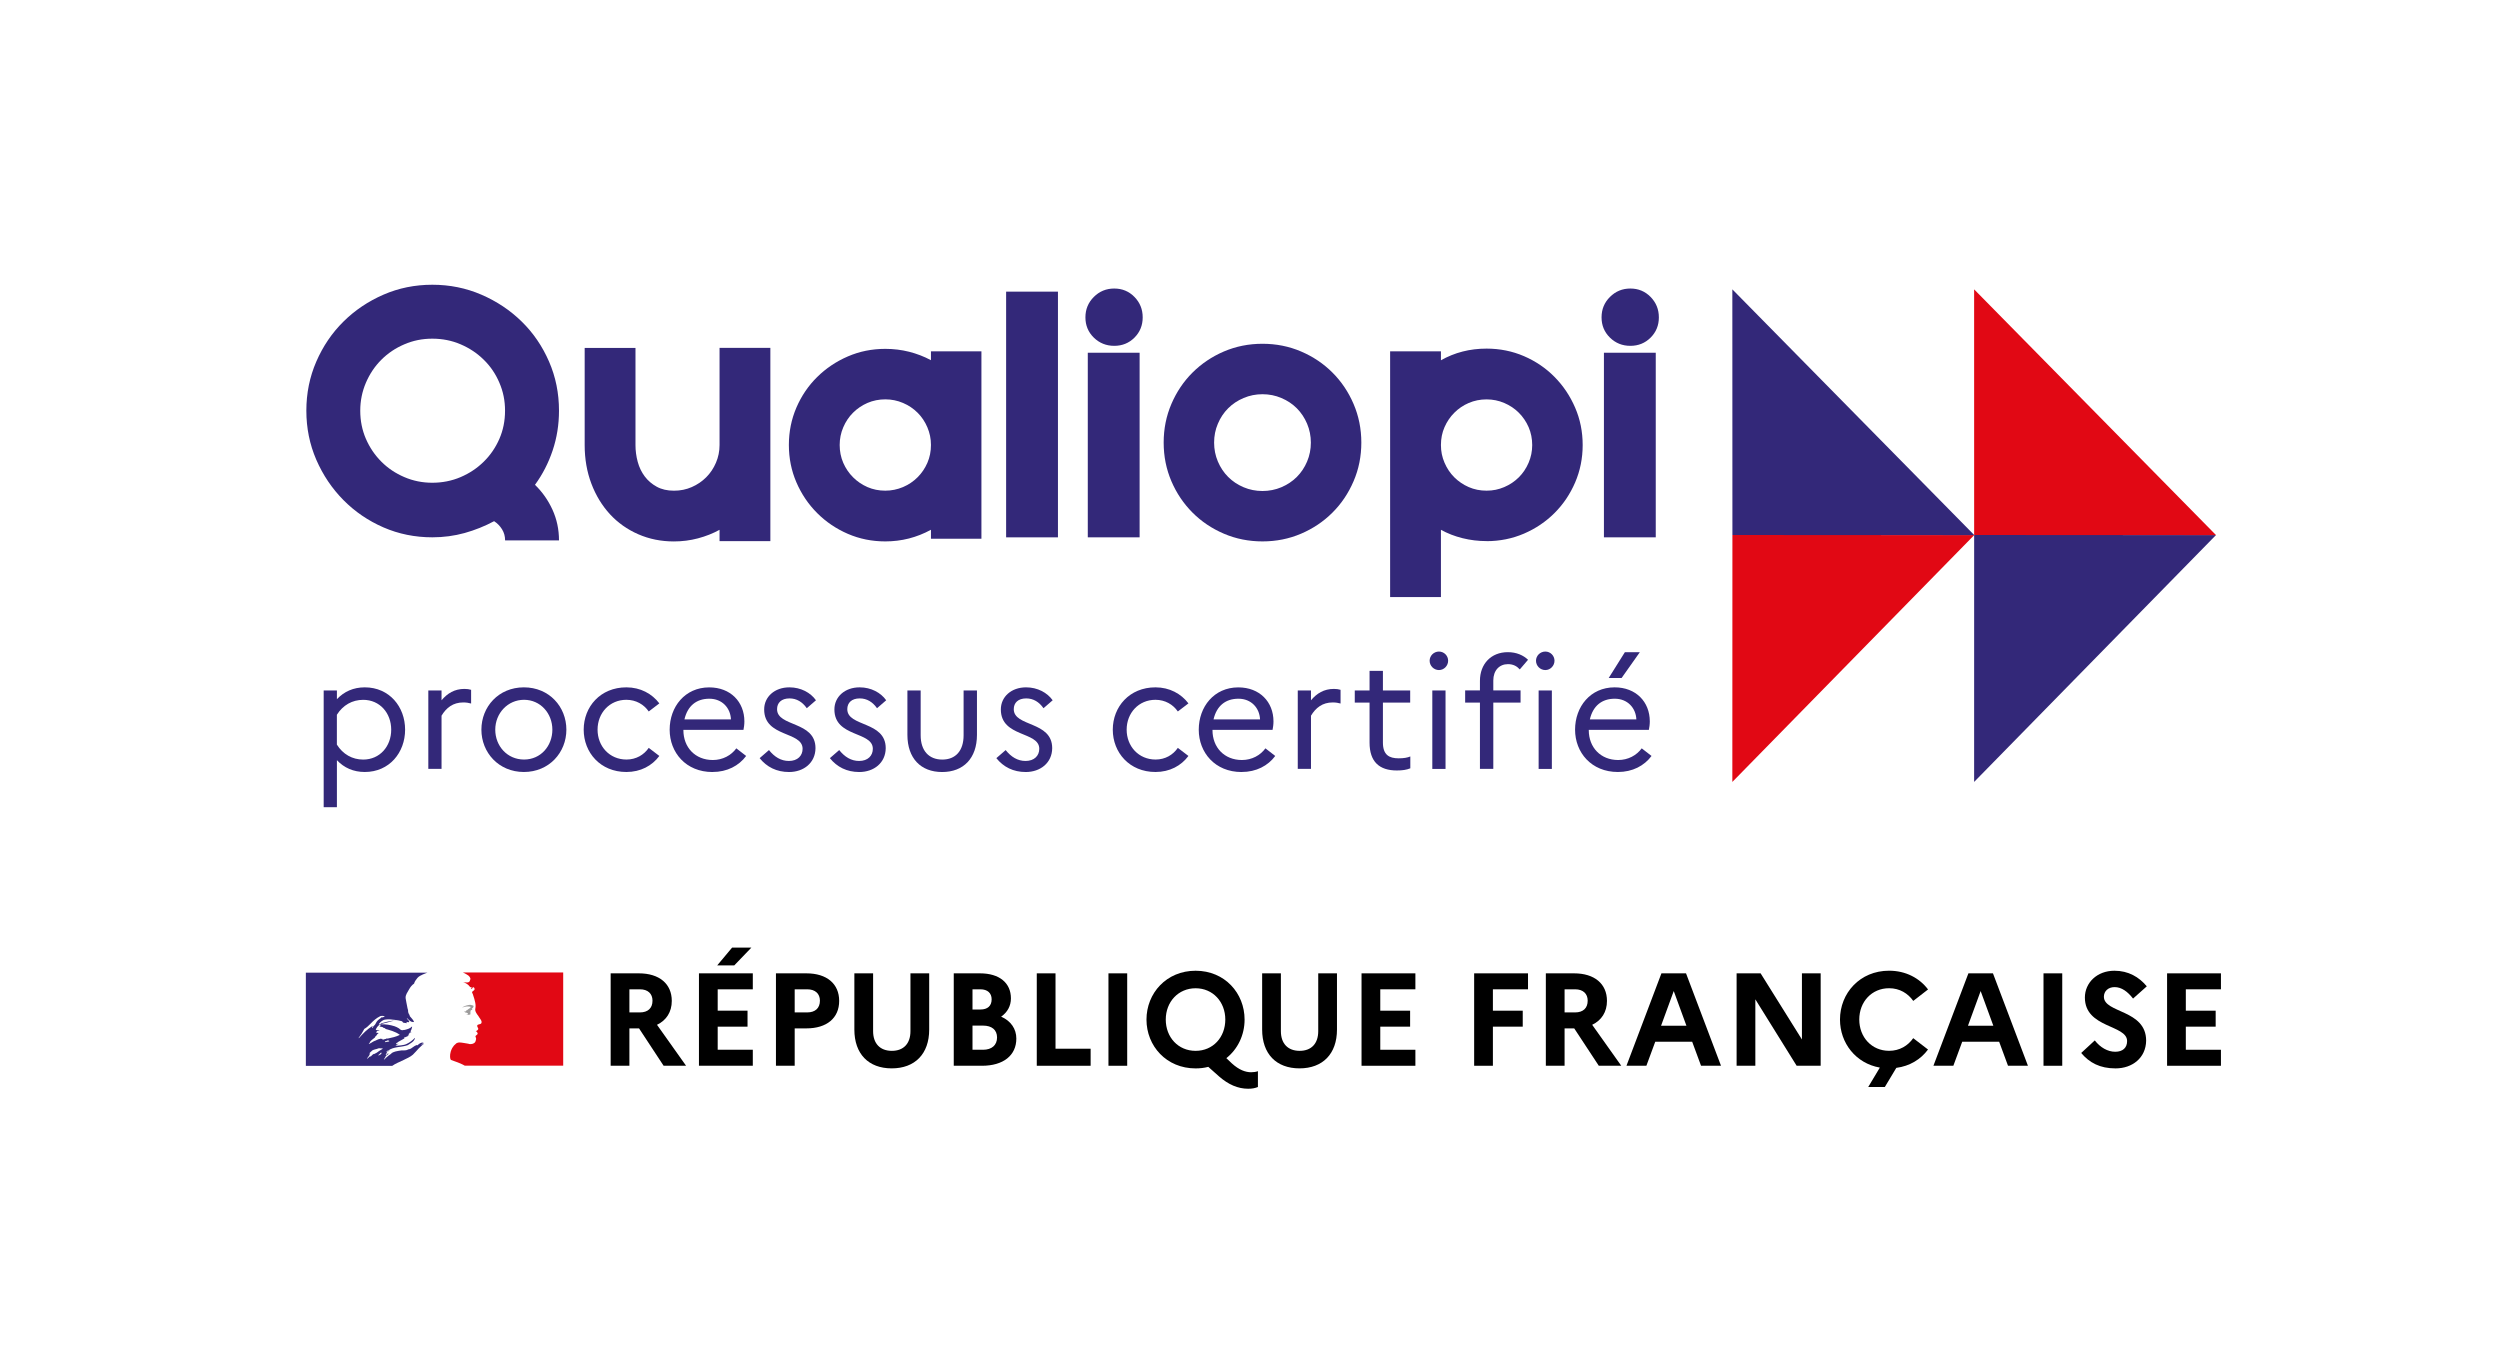 <?xml version="1.0" encoding="UTF-8"?>
<svg id="Calque_1" data-name="Calque 1" xmlns="http://www.w3.org/2000/svg" viewBox="0 0 739 405">
  <defs>
    <style>
      .cls-1 {
        fill: #9c9b9b;
      }

      .cls-1, .cls-2, .cls-3, .cls-4, .cls-5, .cls-6 {
        stroke-width: 0px;
      }

      .cls-2 {
        fill: #e10814;
      }

      .cls-4 {
        fill: #fff;
      }

      .cls-5 {
        fill: #293173;
      }

      .cls-6 {
        fill: #332879;
      }
    </style>
  </defs>
  <rect class="cls-4" width="739" height="405"/>
  <g>
    <path class="cls-5" d="M115.09,311.53s.02,0,.02-.01c.08-.03.14-.08.2-.13-.01,0-.02,0-.02-.01-.07.05-.13.1-.2.15"/>
    <path class="cls-5" d="M125.19,308.17s-.04.04-.07.05c.04,0,.07-.01.07-.05"/>
    <path class="cls-5" d="M125.23,308.25s-.04.03-.07.05c.04,0,.07-.01.07-.05"/>
    <path class="cls-6" d="M95.68,204.1h3.91v2.58c2.12-2.25,4.88-3.5,8.24-3.5,7.27,0,11.92,5.75,11.92,12.51s-4.65,12.51-11.92,12.51c-3.36,0-6.12-1.24-8.24-3.49v13.89h-3.91v-34.5ZM107.36,224.53c4.92,0,8.28-3.91,8.28-8.83s-3.36-8.83-8.28-8.83c-3.22,0-5.98,1.56-7.78,4.41v8.83c1.79,2.85,4.56,4.42,7.78,4.42"/>
    <path class="cls-6" d="M126.61,204.1h3.91v2.9c1.71-2.02,3.82-3.36,6.76-3.36.74,0,1.43.09,1.98.27v4.05c-.69-.19-1.38-.32-2.3-.32-3.04,0-5.02,1.56-6.44,3.91v15.73h-3.91v-23.19Z"/>
    <path class="cls-6" d="M167.42,215.69c0,6.76-5.11,12.51-12.56,12.51s-12.56-5.75-12.56-12.51,5.06-12.51,12.56-12.51,12.56,5.75,12.56,12.51M163.28,215.69c0-4.83-3.54-8.83-8.37-8.83s-8.51,4-8.51,8.83,3.54,8.83,8.51,8.83,8.37-4.05,8.37-8.83"/>
    <path class="cls-6" d="M191.77,221.07l3.13,2.39c-2.16,2.9-5.52,4.74-9.75,4.74-7.68,0-12.61-5.75-12.61-12.51s4.92-12.51,12.61-12.51c4.18,0,7.59,1.89,9.75,4.74l-3.13,2.39c-1.43-2.07-3.77-3.45-6.62-3.45-4.97,0-8.51,3.91-8.51,8.83s3.54,8.83,8.55,8.83c2.85,0,5.15-1.38,6.58-3.45"/>
    <path class="cls-6" d="M210.6,228.21c-7.82,0-12.65-5.75-12.65-12.51s4.51-12.51,11.69-12.51c6.3,0,10.4,4.28,10.4,10.07,0,.92-.14,1.84-.27,2.48h-17.76v.09c0,5.11,3.5,8.83,8.7,8.83,2.94,0,5.43-1.38,6.95-3.45l2.9,2.25c-2.16,2.9-5.61,4.74-9.94,4.74M202.32,212.66h13.75c-.14-3.36-2.57-6.12-6.39-6.12s-6.44,2.12-7.36,6.12"/>
    <path class="cls-6" d="M227.31,221.72c1.61,2.02,3.54,3.22,5.89,3.22,2.58,0,4.05-1.56,4.05-3.59,0-5.24-11.36-3.31-11.36-11.64,0-3.72,3.08-6.53,7.45-6.53,3.41,0,6.26,1.57,7.86,3.82l-2.71,2.35c-1.29-1.84-2.99-2.9-5.11-2.9-2.39,0-3.68,1.29-3.68,3.18,0,5.29,11.36,3.45,11.36,11.54-.04,4.33-3.49,7.04-7.82,7.04-3.68,0-6.58-1.48-8.69-4.1l2.76-2.39Z"/>
    <path class="cls-6" d="M248.07,221.72c1.61,2.02,3.54,3.22,5.89,3.22,2.58,0,4.05-1.56,4.05-3.59,0-5.24-11.36-3.31-11.36-11.64,0-3.72,3.08-6.53,7.45-6.53,3.41,0,6.26,1.57,7.86,3.82l-2.71,2.35c-1.29-1.84-2.99-2.9-5.11-2.9-2.39,0-3.68,1.29-3.68,3.18,0,5.29,11.36,3.45,11.36,11.54-.04,4.33-3.49,7.04-7.82,7.04-3.68,0-6.58-1.48-8.69-4.1l2.76-2.39Z"/>
    <path class="cls-6" d="M284.84,204.1h3.95v13.11c0,6.95-4,11-10.3,11s-10.26-4.05-10.26-11v-13.11h3.92v13.25c0,4.56,2.43,7.18,6.39,7.18s6.3-2.62,6.3-7.18v-13.25Z"/>
    <path class="cls-6" d="M297.27,221.72c1.61,2.02,3.54,3.22,5.89,3.22,2.58,0,4.05-1.56,4.05-3.59,0-5.24-11.36-3.31-11.36-11.64,0-3.72,3.08-6.53,7.45-6.53,3.41,0,6.26,1.57,7.87,3.82l-2.71,2.35c-1.29-1.84-2.99-2.9-5.11-2.9-2.39,0-3.68,1.29-3.68,3.18,0,5.29,11.36,3.45,11.36,11.54-.04,4.33-3.49,7.04-7.82,7.04-3.68,0-6.58-1.48-8.69-4.1l2.76-2.39Z"/>
    <path class="cls-6" d="M348.17,221.07l3.13,2.39c-2.16,2.9-5.52,4.74-9.75,4.74-7.68,0-12.61-5.75-12.61-12.51s4.92-12.51,12.61-12.51c4.18,0,7.59,1.89,9.75,4.74l-3.13,2.39c-1.43-2.07-3.77-3.45-6.62-3.45-4.97,0-8.51,3.91-8.51,8.83s3.54,8.83,8.55,8.83c2.86,0,5.15-1.38,6.58-3.45"/>
    <path class="cls-6" d="M367,228.21c-7.82,0-12.65-5.75-12.65-12.51s4.51-12.51,11.69-12.51c6.3,0,10.4,4.28,10.4,10.07,0,.92-.14,1.84-.27,2.48h-17.76v.09c0,5.11,3.5,8.83,8.7,8.83,2.94,0,5.43-1.38,6.95-3.45l2.9,2.25c-2.16,2.9-5.61,4.74-9.94,4.74M358.72,212.66h13.75c-.14-3.36-2.57-6.12-6.39-6.12s-6.44,2.12-7.36,6.12"/>
    <path class="cls-6" d="M383.62,204.1h3.91v2.9c1.7-2.02,3.82-3.36,6.76-3.36.74,0,1.43.09,1.98.27v4.05c-.69-.19-1.38-.32-2.3-.32-3.04,0-5.02,1.56-6.44,3.91v15.73h-3.91v-23.19Z"/>
    <path class="cls-6" d="M404.84,207.69h-4.37v-3.59h4.37v-5.8h3.95v5.8h8.06v3.59h-8.06v11.82c0,3.63,1.84,4.65,4.65,4.65,1.52,0,2.58-.19,3.45-.55v3.5c-1.1.46-2.35.64-4,.64-5.15,0-8.05-2.57-8.05-8.23v-11.82Z"/>
    <path class="cls-6" d="M422.6,195.31c0-1.48,1.24-2.71,2.76-2.71s2.71,1.24,2.71,2.71-1.2,2.76-2.71,2.76-2.76-1.24-2.76-2.76M423.39,204.1h3.91v23.19h-3.91v-23.19Z"/>
    <path class="cls-6" d="M437.47,204.1v-2.85c0-4.97,3.27-8.47,8.24-8.47,2.57,0,4.6.92,5.98,2.25l-2.44,2.85c-.83-.92-1.89-1.56-3.5-1.56-2.53,0-4.33,1.84-4.33,4.83v2.94h8.06v3.59h-8.06v19.59h-3.95v-19.59h-4.37v-3.59h4.37Z"/>
    <path class="cls-6" d="M454.04,195.31c0-1.48,1.24-2.71,2.76-2.71s2.71,1.24,2.71,2.71-1.2,2.76-2.71,2.76-2.76-1.24-2.76-2.76M454.82,204.1h3.91v23.19h-3.91v-23.19Z"/>
    <path class="cls-6" d="M478.24,228.2c-7.82,0-12.65-5.75-12.65-12.51s4.51-12.51,11.69-12.51c6.3,0,10.4,4.28,10.4,10.08,0,.92-.14,1.84-.28,2.48h-17.76v.09c0,5.1,3.5,8.83,8.7,8.83,2.94,0,5.43-1.38,6.95-3.45l2.9,2.25c-2.16,2.9-5.61,4.74-9.94,4.74M469.96,212.66h13.75c-.14-3.36-2.58-6.12-6.39-6.12s-6.44,2.11-7.36,6.12M475.53,200.42l4.78-7.63h4.42l-5.39,7.63h-3.82Z"/>
    <polygon class="cls-2" points="512.1 158.15 583.59 158.16 512.08 231.14 512.1 158.15"/>
    <polygon class="cls-6" points="512.1 158.15 583.6 158.18 512.08 85.53 512.1 158.15"/>
    <polygon class="cls-6" points="583.56 158.15 655.05 158.16 583.55 231.14 583.56 158.15"/>
    <polygon class="cls-2" points="583.56 158.15 655.06 158.18 583.55 85.53 583.56 158.15"/>
    <path class="cls-6" d="M122.04,311.77c.3-.3.6-.61.89-.93h0c.55-.63,1.1-1.23,1.73-1.77.2-.18.38-.33.57-.46.05-.05.05-.15.1-.21-.25.1-.41.31-.67.42-.05,0-.1-.05-.05-.1.19-.14.37-.28.56-.42h-.04s-.05-.04-.05-.1c-.67-.1-1.2.36-1.67.78-.11.05-.21-.06-.26-.06-.78.26-1.35.94-2.13,1.26v-.11c-.31.11-.62.3-.93.37-.47.1-.89.05-1.31.05-.63.06-1.26.19-1.89.33l-.05.02c-.33.09-.65.21-.97.39-.02,0-.03,0-.04.02-.03.04-.04.07-.07.09-.12.12-.21.24-.36.31-.32.16-.58.44-.87.68-.02.02-.05.03-.08.03-.28.26-.55.54-.83.81-.02.02-.1.03-.16.02h0s.02-.04.03-.05c.04-.08.09-.15.14-.22.04-.09.1-.16.15-.25.07-.1.14-.21.22-.31.02-.03.01-.05,0-.07-.02-.02-.05-.03-.08-.03.26-.25.58-.47.88-.65h0s-.09-.02-.07-.06c.04-.05.07-.1.08-.14.02-.02.02-.03.02-.05l-.03-.04c-.09.06-.18.11-.25.18-.13.11-.22.34-.41.34-.01,0-.05,0-.08-.01-.03,0-.04-.01-.05-.02h0s0-.02,0-.02c0,0,0-.01,0-.02.01-.02.02-.03.03-.05.01,0,.02-.03.03-.04,0-.01.01-.02.02-.03.01-.02.02-.04.04-.07.01-.01.02-.03.03-.05.03-.04.04-.07.07-.11.01-.02.02-.04.03-.05.02-.04.03-.07.05-.1.03-.03,0-.07-.04-.09.1-.12.22-.23.35-.31h-.02c.2-.1.41-.22.6-.34.03-.02.06-.05.09-.07-.3.1-.56.24-.83.41,0,0-.07.03-.08.04,0,0-.07.03-.13-.04-.01-.01-.02-.02-.02-.04.05-.1.21-.15.32-.26.05,0,.1,0,.1.05,1.66-1.3,3.95-.99,5.88-1.67.16-.1.32-.2.47-.31.26-.1.47-.36.78-.52.41-.31.72-.67.88-1.2,0-.05-.05-.11-.05-.11-.68.73-1.46,1.31-2.3,1.72-1.09.57-2.29.47-3.43.63.05-.1.15-.1.26-.1,0-.15.1-.21.2-.31h.16s.05-.1.1-.1c.11,0,.26-.05.21-.05-.15-.21-.47.16-.73,0,.1-.1.05-.26.15-.31h.21c0-.11.1-.21.1-.21.78-.47,1.51-.83,2.24-1.25-.16,0-.26.16-.42.05.1,0,0-.16.1-.16.58-.16,1.04-.47,1.61-.67-.21,0-.36.15-.58,0,.11-.05.16-.15.32-.15v-.16c0-.05.05-.05.1-.05-.05,0-.1-.05-.1-.05.05-.1.21-.05.31-.16-.05,0-.16,0-.16-.05.16-.21.42-.26.67-.31-.05-.1-.2,0-.2-.1,0-.05.05-.05.1-.05h-.1c-.11-.05-.05-.16-.05-.21.3-.36.3-.83.46-1.25-.05,0-.1,0-.1-.05-.52.58-1.35.78-2.14.99h-.26c-.26.11-.63.11-.88-.04-.21-.11-.31-.26-.53-.42-.42-.26-.83-.47-1.3-.63-1.3-.41-2.65-.63-4.01-.57.58-.31,1.21-.34,1.82-.53.89-.25,1.72-.57,2.66-.52-.16-.05-.37,0-.52,0-.73-.05-1.46.15-2.24.31-.52.11-.99.32-1.51.42-.31.1-.47.42-.83.37v-.16c.52-.63,1.15-1.24,1.97-1.3.94-.16,1.82,0,2.76.1.68.05,1.3.21,1.97.37.27,0,.32.41.53.46.31.11.63,0,.94.21,0-.1-.05-.21,0-.31.21-.21.47.04.67-.05.42-.27-.37-.73-.58-1.1,0-.05.06-.1.06-.1.41.37.72.78,1.24,1.04.26.1.88.25.78-.05-.26-.58-.78-1.04-1.2-1.57v-.21c-.1,0-.1-.05-.15-.1v-.21c-.21-.1-.16-.31-.26-.46-.15-.27-.05-.63-.15-.94-.11-.31-.16-.57-.21-.88-.15-.89-.36-1.67-.47-2.5-.1-.99.57-1.77,1.04-2.65.36-.62.78-1.24,1.46-1.67.15-.63.57-1.14.98-1.67.42-.5,1.12-.82,1.61-1.04.73-.33,1.38-.53,1.38-.53h-35.96v27.55h25.53c.99-.71,1.98-1.05,3.36-1.73.66-.32,2.15-1,2.66-1.51M114.03,308.04c-.1,0-.31.05-.26-.05.04-.26.42-.26.63-.36.1-.05.26-.16.37-.11.1.16.25.11.36.21-.32.31-.72.15-1.09.31M106.07,306.9s-.05-.05-.05-.11c.68-.88,1.2-1.72,1.67-2.65.67-.37,1.23-.9,1.77-1.46.88-.93,1.82-1.77,2.92-2.29.41-.16.93-.11,1.35.05-.15.21-.42.16-.63.32-.05,0-.1,0-.16-.05.06-.06.06-.11.06-.16-.53.57-1.26.83-1.67,1.5-.31.53-.52,1.2-1.2,1.35-.21.05.05-.16-.05-.1-1.61.99-2.76,2.19-4.01,3.6M110.39,303.46c-.05.1-.1.12-.15.21-.05.09-.1.15-.21.2-.05,0-.1,0-.1-.05.05-.21.21-.42.42-.47.05,0,.05.05.05.1M112.81,311.26c-.02.06-.08.11-.13.15.07.02.12.04.07.08-.12.11-.24.22-.39.27-.01,0-.04,0-.08.01-.07.05-.13.12-.2.18-.05.05-.35.02-.25-.06.13-.12.25-.25.38-.36.07-.08.15-.14.22-.21.03-.04.07-.09.11-.12.04-.03.32-.05.27.04M111.87,310.83s0,0-.01.01c-.2.13-.39.27-.59.39-.22.14-.46.23-.69.35,0,0,0-.01-.01-.02-.02-.02-.05-.04-.09-.02-.2.1-.37.24-.52.39-.03.02-.05.04-.07.07h0s0,0,0,0c-.02.02-.05.05-.08.07h0s0,.02,0,.02c-.04.04-.08.08-.11.12-.03.03-.04.04-.07.07-.03.02-.12.02-.11-.04h0s-.07.02-.1.04c-.03.01-.05.03-.08.05-.01,0-.02-.01-.03,0-.02,0-.03,0-.04.01-.07.05-.13.1-.19.16-.12.1-.22.2-.31.31,0,0-.01,0-.01,0,0,0,0,.02,0,.02l-.02.03s0,0-.01.02h0s-.02.04-.04.06h0s-.03.02-.05.02c0-.01-.01-.02-.02-.03l-.02-.03s-.03-.06-.04-.09h0s-.01-.02-.02-.02c.06-.06.12-.13.16-.19h.02s.03-.05.05-.08l.08-.12s.02-.02.03-.04c.05-.08.12-.15.16-.22,0,0,0,0,0,0,0-.01.02-.02.02-.03.03-.04.05-.08.07-.12.02-.03.04-.06.06-.1h0s0-.02,0-.02v-.02s.05-.08.07-.13h0s.01-.04.01-.05c.01-.02.02-.04.02-.06h0s.02-.05.02-.08c0-.01,0-.02-.01-.04.06-.09.13-.19.21-.29-.01,0-.02.01-.02.01-.08.06-.13.13-.2.18-.05.04-.16-.03-.09-.08.05-.04.09-.08.12-.11.09-.09.18-.2.27-.27.06-.04.1-.08.16-.12l.02-.02s.08-.09.12-.14t0,0c.5-.48,1.34-.46,1.99-.76.27-.1.58.05.83,0,.16,0,.32,0,.48.1-.48.25-.9.55-1.33.81M112.94,307.21s.16,0,.21-.1h-.42s-.05-.05-.05-.11c-.26.05-.58.16-.83.21-.37.1-.68.37-1.09.48-.58.2-1.05.67-1.67.88-.05,0-.05-.05-.05-.1.05-.16.26-.21.36-.37,0-.05,0-.1-.05-.1.42-.57.99-.88,1.51-1.35v-.15c.16-.21.42-.32.52-.57.05-.16.26-.37.52-.48-.04-.05-.15-.05-.15-.15-.21,0-.42.1-.63-.05.1-.09.21-.15.33-.19-.05-.01-.09-.03-.13-.08-.05-.1.1-.22.26-.26.21-.05.47-.05.63-.21-.36-.05-.78.1-1.15-.11.26-.67.67-1.24,1.31-1.56.05,0,.15,0,.15.05,0,.26-.15.47-.42.52.42.11.83.11,1.26.32-.05.1-.15.04-.21.04.26.16.57.05.83.26-.16.16-.32,0-.47,0,1.61.47,3.33.84,4.69,1.88-1.15.57-2.35.83-3.59,1.09-.16,0-.26,0-.42-.05,0,.05,0,.16-.05.16-.21,0-.36,0-.52.1-.2.1-.52.16-.68,0"/>
    <path class="cls-2" d="M166.48,287.47h-29.64s.06.01.28.13c.24.13.56.3.76.4.38.2.75.45.99.84.1.15.26.47.16.67-.11.26-.16.67-.42.78-.32.16-.73.16-1.1.1-.21,0-.41-.05-.62-.1.78.31,1.5.67,2.02,1.4.05.11.26.16.47.16.05,0,.05.1.05.16-.1.1-.21.15-.16.31h.16c.26-.1.21-.63.58-.47.26.16.37.52.21.78-.21.21-.42.36-.63.52-.05.1-.05.26,0,.36.15.21.21.42.26.62.16.37.21.78.37,1.15.21.78.42,1.56.36,2.35,0,.41-.2.78-.05,1.2.1.42.36.73.57,1.09.21.31.42.52.57.83.32.53.89,1.04.63,1.67-.15.37-.72.31-1.09.52-.32.26-.06.67.1.94.26.47-.31.78-.67.94.1.15.31.1.36.21.05.25.31.42.15.67-.2.31-.83.47-.52.93.21.37.07.77-.05,1.15-.15.47-.57.67-.93.78-.32.1-.68.1-.99.05-.11-.05-.21-.1-.32-.1-.88-.11-1.77-.36-2.65-.36-.26.05-.52.1-.73.21-.23.18-.44.36-.62.56h-.01s-.08.09-.12.13c-.02.03-.04.05-.06.08-.02.02-.03.04-.05.05-.15.19-.29.39-.41.6,0,.02-.02.03-.02.04-.02.02-.03.04-.04.07-.16.32-.3.64-.39.95-.35,1.2-.2,2.22.05,2.47.07.07,1.72.58,2.86,1.08.54.25.92.43,1.23.62h29.1v-27.55Z"/>
    <path class="cls-1" d="M138.61,297.52c.21.05.52.05.52.16-.1.41-.72.52-1.04.93h-.16c-.16.1-.1.37-.26.37-.16-.05-.32,0-.47.05.21.21.47.36.77.32.05,0,.16.09.16.2,0,0,.05,0,.11-.05.05,0,.1,0,.1.05v.21c-.16.21-.42.11-.62.16.41.1.83.1,1.2,0,.31-.1,0-.62.2-.89-.1,0,0-.15-.1-.15.1-.1.2-.26.31-.31.11,0,.27-.05.32-.16,0-.09-.21-.15-.16-.25.31-.21.57-.52.47-.83-.05-.15-.47-.15-.73-.26-.26-.1-.57,0-.88.05-.26,0-.52.16-.78.21-.36.1-.67.31-.99.52.36-.15.73-.2,1.15-.31.31,0,.58-.08.88,0"/>
    <path class="cls-3" d="M180.51,287.72h8.35c6.01,0,9.72,3.08,9.72,8.15,0,3.27-1.6,5.74-4.37,7.06l8.59,12.1h-6.64l-7.26-11.04h-2.85v11.04h-5.54v-27.32ZM186.05,292.44v6.83h3.12c2.34,0,3.71-1.25,3.71-3.47,0-2.07-1.37-3.36-3.71-3.36h-3.12Z"/>
    <path class="cls-3" d="M206.61,287.72h15.92v4.72h-10.38v6.32h8.82v4.72h-8.82v6.83h10.38v4.72h-15.92v-27.32ZM212,285.38l4.41-5.27h5.7l-5.07,5.27h-5.03Z"/>
    <path class="cls-3" d="M229.36,287.72h9.02c6.01,0,9.68,3.08,9.68,8.15s-3.67,8.12-9.68,8.12h-3.47v11.04h-5.54v-27.32ZM234.91,292.44v6.83h3.71c2.34,0,3.75-1.25,3.75-3.47,0-2.07-1.4-3.36-3.75-3.36h-3.71Z"/>
    <path class="cls-3" d="M269.13,287.72h5.54v16.62c0,7.18-4.21,11.47-11.08,11.47s-11.04-4.29-11.04-11.47v-16.62h5.54v17.09c0,3.67,2.07,5.82,5.54,5.82s5.5-2.15,5.5-5.82v-17.09Z"/>
    <path class="cls-3" d="M281.93,287.72h7.77c5.7,0,9.13,2.81,9.13,7.41,0,2.18-1.01,4.1-2.89,5.39,2.89,1.28,4.49,3.62,4.49,6.48,0,4.99-3.86,8.04-10.15,8.04h-8.35v-27.32ZM287.47,292.44v5.97h2.34c2.11,0,3.32-1.05,3.32-3.01,0-1.83-1.21-2.96-3.32-2.96h-2.34ZM287.47,303.17v7.14h3.12c2.58,0,4.14-1.37,4.14-3.63s-1.56-3.51-4.14-3.51h-3.12Z"/>
    <polygon class="cls-3" points="306.47 287.72 312.01 287.72 312.01 310 322.39 310 322.39 315.04 306.47 315.04 306.47 287.72"/>
    <rect class="cls-3" x="327.66" y="287.72" width="5.54" height="27.32"/>
    <path class="cls-3" d="M369.89,316.95c.59,0,1.37-.08,1.95-.31v4.68c-.9.35-1.68.51-2.89.51-3.04,0-5.85-1.25-8.54-3.59l-3.24-2.88c-1.17.31-2.42.46-3.75.46-8.63,0-14.52-6.63-14.52-14.43s5.89-14.44,14.52-14.44,14.48,6.64,14.48,14.44c0,4.57-2.03,8.74-5.39,11.4l1.64,1.56c2.11,1.91,3.98,2.61,5.74,2.61M362.2,301.38c0-5.23-3.67-9.25-8.78-9.25s-8.82,4.01-8.82,9.25,3.67,9.25,8.82,9.25,8.78-4.01,8.78-9.25"/>
    <path class="cls-3" d="M389.67,287.72h5.54v16.62c0,7.18-4.21,11.47-11.08,11.47s-11.04-4.29-11.04-11.47v-16.62h5.54v17.09c0,3.67,2.07,5.82,5.54,5.82s5.5-2.15,5.5-5.82v-17.09Z"/>
    <polygon class="cls-3" points="402.47 287.72 418.39 287.72 418.39 292.44 408.01 292.44 408.01 298.76 416.83 298.76 416.83 303.48 408.01 303.48 408.01 310.31 418.39 310.31 418.39 315.04 402.47 315.04 402.47 287.72"/>
    <polygon class="cls-3" points="435.76 287.72 451.68 287.72 451.68 292.44 441.3 292.44 441.3 298.76 450.12 298.76 450.12 303.48 441.3 303.48 441.3 315.04 435.76 315.04 435.76 287.72"/>
    <path class="cls-3" d="M456.95,287.72h8.35c6.01,0,9.72,3.08,9.72,8.15,0,3.27-1.6,5.74-4.37,7.06l8.59,12.1h-6.64l-7.26-11.04h-2.85v11.04h-5.54v-27.32ZM462.49,292.44v6.83h3.12c2.34,0,3.71-1.25,3.71-3.47,0-2.07-1.37-3.36-3.71-3.36h-3.12Z"/>
    <path class="cls-3" d="M491.13,287.72h7.26l10.34,27.32h-5.9l-2.62-7.1h-10.92l-2.62,7.1h-5.89l10.34-27.32ZM498.51,303.21l-3.75-10.26-3.75,10.26h7.49Z"/>
    <polygon class="cls-3" points="513.34 287.72 520.44 287.72 532.65 307.27 532.65 287.72 538.19 287.72 538.19 315.04 531.09 315.04 518.88 295.4 518.88 315.04 513.34 315.04 513.34 287.72"/>
    <path class="cls-3" d="M565.55,306.88l4.37,3.36c-2.11,2.88-5.39,4.91-9.37,5.42l-3.39,5.65h-4.91l3.43-5.73c-7.11-1.25-11.78-7.26-11.78-14.2,0-7.81,5.89-14.44,14.52-14.44,4.96,0,9.02,2.23,11.51,5.54l-4.37,3.39c-1.56-2.22-4.02-3.75-7.14-3.75-5.15,0-8.82,4.02-8.82,9.25s3.67,9.25,8.82,9.25c3.12,0,5.58-1.52,7.14-3.75"/>
    <path class="cls-3" d="M581.86,287.72h7.26l10.34,27.32h-5.89l-2.62-7.1h-10.92l-2.62,7.1h-5.89l10.34-27.32ZM589.23,303.21l-3.75-10.26-3.75,10.26h7.49Z"/>
    <rect class="cls-3" x="604.06" y="287.72" width="5.54" height="27.32"/>
    <path class="cls-3" d="M619.21,307.54c1.64,2.11,3.83,3.36,6.05,3.36s3.51-1.17,3.51-3.16c0-4.88-12.48-3.78-12.48-12.87,0-4.33,3.55-7.92,8.74-7.92,4.1,0,7.26,1.84,9.56,4.61l-4.06,3.62c-1.6-2.06-3.39-3.39-5.46-3.39-1.92,0-3.16,1.24-3.16,2.85,0,4.88,12.49,3.75,12.49,12.99-.08,5.07-4.06,8.19-9.05,8.19-4.61,0-7.73-1.68-10.15-4.56l4.02-3.71Z"/>
    <polygon class="cls-3" points="640.59 287.72 656.51 287.72 656.51 292.44 646.13 292.44 646.13 298.76 654.95 298.76 654.95 303.48 646.13 303.48 646.13 310.31 656.51 310.31 656.51 315.04 640.59 315.04 640.59 287.72"/>
    <path class="cls-6" d="M127.8,84.17c5.14,0,9.98.98,14.51,2.94,4.53,1.96,8.51,4.61,11.92,7.96,3.42,3.35,6.1,7.29,8.07,11.82s2.94,9.37,2.94,14.5c0,4.13-.63,8.05-1.88,11.77-1.25,3.72-2.99,7.1-5.22,10.15,2.16,2.09,3.89,4.55,5.17,7.35,1.28,2.81,1.93,5.83,1.93,9.08h-15.93c0-1.21-.3-2.31-.91-3.29s-1.39-1.78-2.34-2.39c-2.77,1.49-5.68,2.65-8.72,3.5-3.04.84-6.22,1.27-9.54,1.27-5.14,0-9.96-.98-14.46-2.94-4.5-1.96-8.44-4.65-11.82-8.07-3.38-3.42-6.05-7.39-8.02-11.92-1.96-4.53-2.94-9.36-2.94-14.51s.98-9.98,2.94-14.5,4.63-8.47,8.02-11.82c3.38-3.35,7.32-6,11.82-7.96,4.5-1.96,9.31-2.94,14.46-2.94M106.49,121.4c0,2.98.56,5.75,1.67,8.32,1.12,2.57,2.64,4.82,4.57,6.75,1.92,1.93,4.19,3.45,6.79,4.56,2.6,1.12,5.36,1.67,8.27,1.67s5.76-.55,8.37-1.67c2.6-1.11,4.89-2.63,6.84-4.56,1.96-1.92,3.5-4.18,4.62-6.75,1.12-2.57,1.67-5.34,1.67-8.32s-.55-5.66-1.67-8.26c-1.11-2.61-2.65-4.88-4.62-6.8-1.96-1.93-4.24-3.45-6.84-4.56-2.6-1.12-5.4-1.67-8.37-1.67s-5.66.55-8.27,1.67c-2.6,1.11-4.87,2.63-6.79,4.56-1.93,1.92-3.45,4.19-4.57,6.8-1.11,2.6-1.67,5.36-1.67,8.26"/>
    <path class="cls-6" d="M199.21,160.05c-3.79,0-7.3-.71-10.55-2.13-3.25-1.42-6.04-3.4-8.37-5.93-2.33-2.54-4.16-5.54-5.48-9.03-1.32-3.48-1.98-7.29-1.98-11.41v-28.71h15.02v28.71c0,1.69.22,3.35.66,4.97.44,1.63,1.14,3.07,2.08,4.32.94,1.25,2.13,2.26,3.55,3.04,1.42.78,3.11,1.17,5.07,1.17s3.65-.36,5.28-1.07c1.62-.71,3.04-1.67,4.26-2.89,1.22-1.22,2.18-2.65,2.89-4.31.71-1.66,1.06-3.4,1.06-5.23v-28.71h15.02v57.12h-15.02v-3.35c-1.96,1.08-4.09,1.92-6.39,2.53-2.3.61-4.67.91-7.1.91"/>
    <path class="cls-6" d="M275.19,103.85h14.92v55.39h-14.92v-2.64c-4.2,2.29-8.69,3.44-13.49,3.44-3.92,0-7.61-.74-11.06-2.23-3.45-1.49-6.48-3.54-9.08-6.14-2.6-2.6-4.65-5.63-6.14-9.08s-2.23-7.13-2.23-11.06.75-7.61,2.23-11.06c1.49-3.45,3.53-6.46,6.14-9.03,2.6-2.57,5.63-4.6,9.08-6.09,3.45-1.49,7.13-2.23,11.06-2.23,2.43,0,4.78.29,7.05.86,2.26.58,4.41,1.4,6.44,2.49v-2.64ZM261.7,145.04c1.83,0,3.56-.36,5.23-1.06,1.66-.71,3.09-1.68,4.31-2.9,1.22-1.22,2.18-2.63,2.89-4.26.71-1.63,1.06-3.38,1.06-5.28s-.36-3.56-1.06-5.23c-.71-1.66-1.67-3.1-2.89-4.31-1.22-1.22-2.65-2.18-4.31-2.89-1.66-.71-3.4-1.06-5.23-1.06s-3.65.35-5.28,1.06c-1.62.71-3.04,1.67-4.26,2.89-1.22,1.21-2.18,2.65-2.89,4.31-.71,1.66-1.06,3.39-1.06,5.23s.35,3.65,1.06,5.28c.71,1.62,1.67,3.04,2.89,4.26,1.22,1.22,2.64,2.19,4.26,2.9,1.62.71,3.38,1.06,5.28,1.06"/>
    <polygon class="cls-6" points="312.73 86.21 312.73 89.65 312.73 156.71 312.73 158.84 297.41 158.84 297.41 156.71 297.41 89.65 297.41 86.21 312.73 86.21"/>
    <path class="cls-6" d="M329.37,85.29c2.36,0,4.36.83,5.98,2.49,1.62,1.66,2.43,3.66,2.43,6.03s-.81,4.36-2.43,5.99c-1.62,1.62-3.62,2.43-5.98,2.43s-4.38-.81-6.04-2.43c-1.66-1.63-2.48-3.62-2.48-5.99s.83-4.38,2.48-6.03c1.66-1.66,3.67-2.49,6.04-2.49M334.74,104.26h2.13v54.58h-15.32v-54.58h13.19Z"/>
    <path class="cls-6" d="M373.19,101.62c4.06,0,7.86.76,11.41,2.28,3.55,1.52,6.65,3.6,9.28,6.24,2.64,2.64,4.72,5.73,6.24,9.28,1.52,3.55,2.29,7.35,2.29,11.41s-.76,7.86-2.29,11.41c-1.52,3.55-3.6,6.65-6.24,9.28-2.64,2.64-5.73,4.72-9.28,6.24-3.55,1.52-7.35,2.28-11.41,2.28s-7.86-.76-11.41-2.28c-3.55-1.52-6.65-3.6-9.28-6.24s-4.72-5.73-6.24-9.28c-1.52-3.55-2.28-7.35-2.28-11.41s.76-7.86,2.28-11.41c1.52-3.55,3.6-6.65,6.24-9.28s5.74-4.72,9.28-6.24c3.55-1.52,7.35-2.28,11.41-2.28M373.19,145.14c1.96,0,3.82-.37,5.58-1.11,1.76-.75,3.28-1.76,4.57-3.05,1.28-1.28,2.3-2.8,3.04-4.56.74-1.75,1.11-3.62,1.11-5.58s-.37-3.82-1.11-5.58c-.75-1.77-1.76-3.28-3.04-4.57-1.29-1.29-2.81-2.3-4.57-3.04-1.75-.75-3.61-1.12-5.58-1.12s-3.82.37-5.58,1.12c-1.76.74-3.28,1.75-4.57,3.04-1.28,1.28-2.3,2.8-3.04,4.57-.75,1.75-1.11,3.61-1.11,5.58s.37,3.82,1.11,5.58c.75,1.76,1.76,3.28,3.04,4.56,1.28,1.29,2.81,2.3,4.57,3.05,1.75.74,3.61,1.11,5.58,1.11"/>
    <path class="cls-6" d="M439.43,159.95c-2.44,0-4.8-.29-7.1-.86-2.3-.57-4.43-1.4-6.39-2.48v19.88h-15.02v-72.63h15.02v2.64c4.06-2.3,8.55-3.45,13.49-3.45,3.92,0,7.61.75,11.06,2.23,3.45,1.49,6.46,3.54,9.03,6.14,2.57,2.6,4.6,5.63,6.09,9.08,1.49,3.44,2.23,7.13,2.23,11.06s-.75,7.61-2.23,11.06c-1.49,3.45-3.52,6.46-6.09,9.03-2.57,2.57-5.58,4.6-9.03,6.09-3.45,1.48-7.13,2.23-11.06,2.23M439.43,118.06c-1.89,0-3.65.36-5.28,1.06s-3.04,1.67-4.26,2.89-2.18,2.64-2.89,4.26c-.71,1.62-1.06,3.38-1.06,5.28s.35,3.56,1.06,5.23c.71,1.66,1.67,3.09,2.89,4.31,1.22,1.21,2.64,2.18,4.26,2.89,1.62.71,3.38,1.06,5.28,1.06s3.56-.35,5.23-1.06c1.66-.71,3.09-1.68,4.31-2.89,1.22-1.22,2.18-2.65,2.89-4.31.71-1.66,1.06-3.4,1.06-5.23s-.35-3.65-1.06-5.28c-.71-1.62-1.67-3.04-2.89-4.26s-2.65-2.18-4.31-2.89c-1.66-.71-3.4-1.06-5.23-1.06"/>
    <path class="cls-6" d="M481.93,85.29c2.37,0,4.36.83,5.99,2.49,1.62,1.66,2.44,3.66,2.44,6.03s-.81,4.36-2.44,5.99c-1.62,1.62-3.62,2.43-5.99,2.43s-4.38-.81-6.03-2.43c-1.66-1.63-2.48-3.62-2.48-5.99s.82-4.38,2.48-6.03c1.66-1.66,3.67-2.49,6.03-2.49M487.31,104.26h2.13v54.58h-15.32v-54.58h13.19Z"/>
  </g>
</svg>